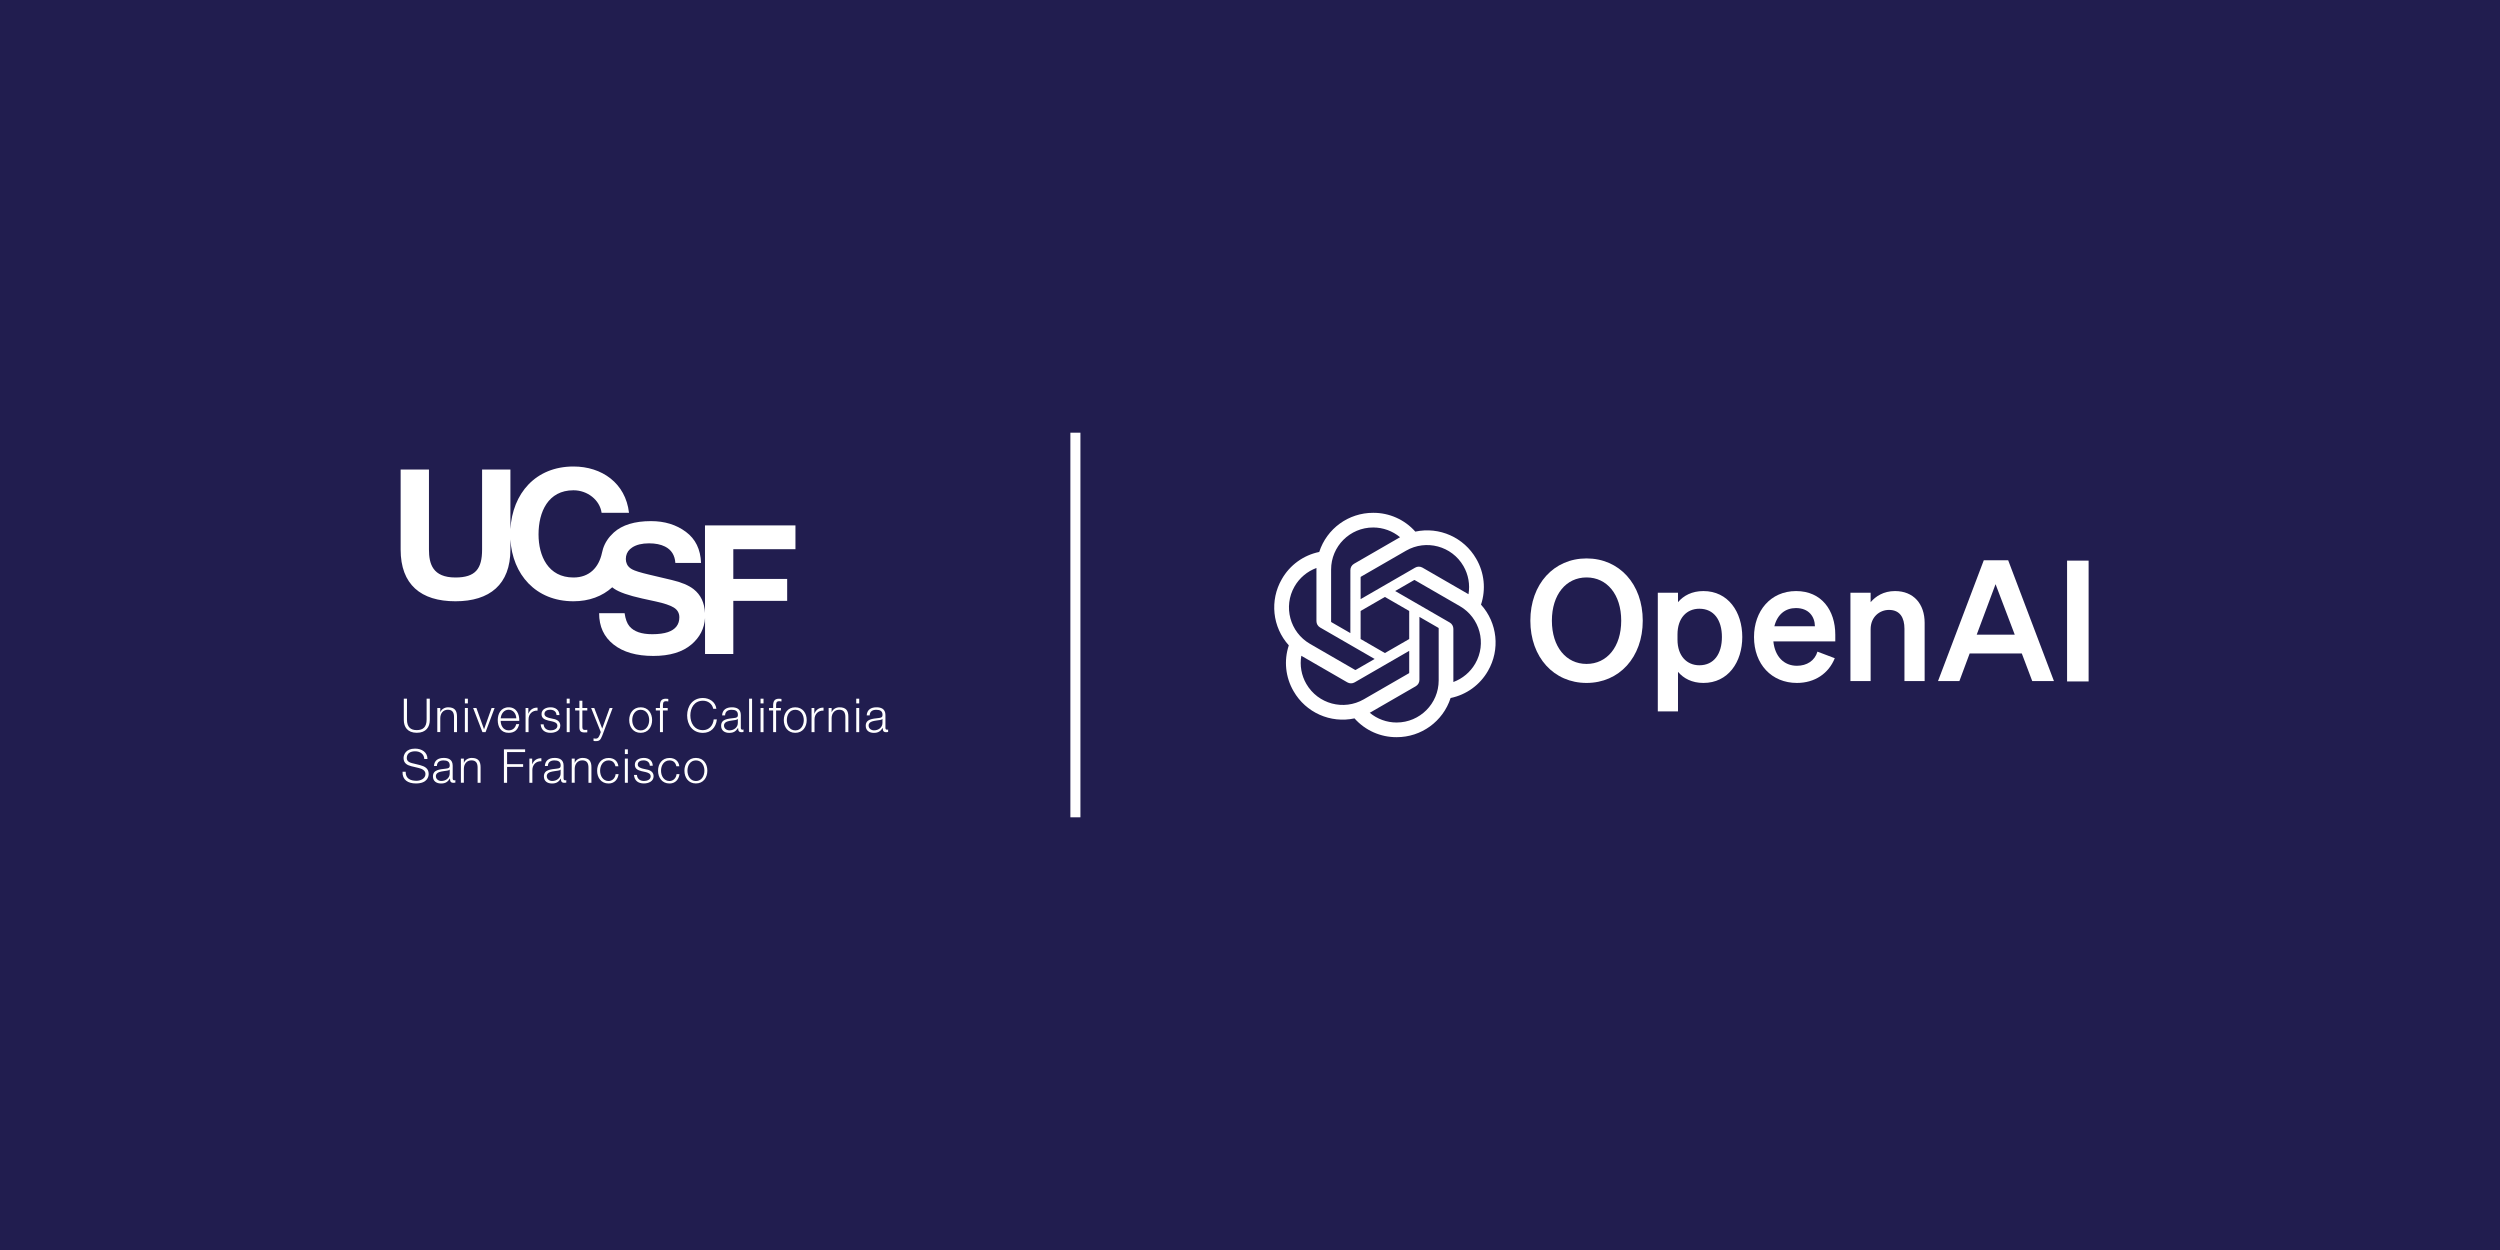 <svg width="624" height="312" viewBox="0 0 624 312" fill="none" xmlns="http://www.w3.org/2000/svg">
<rect width="624" height="312" fill="#211D4F"/>
<path d="M100.792 174.391H101.582V179.559C101.57 181.505 102.495 182.235 104.028 182.235C105.573 182.235 106.498 181.493 106.485 179.559V174.391H107.276V179.73C107.276 181.445 106.352 182.904 104.028 182.904C101.716 182.904 100.792 181.445 100.792 179.73V174.391V174.391Z" fill="white"/>
<path d="M109.15 176.712H109.892V177.758H109.916C110.184 177.028 110.987 176.542 111.85 176.542C113.541 176.542 114.065 177.43 114.065 178.865V182.745H113.322V178.974C113.322 177.928 112.982 177.15 111.79 177.15C110.622 177.15 109.916 178.038 109.892 179.218V182.732H109.15V176.712V176.712Z" fill="white"/>
<path d="M116.036 174.391H116.779V175.57H116.036V174.391ZM116.036 176.714H116.779V182.746H116.036V176.714Z" fill="white"/>
<path d="M118.092 176.711H118.908L120.805 182.001H120.83L122.703 176.711H123.458L121.195 182.743H120.416L118.092 176.711Z" fill="white"/>
<path d="M124.967 179.923C124.979 180.993 125.539 182.295 126.95 182.295C128.021 182.295 128.617 181.662 128.848 180.75H129.59C129.274 182.112 128.483 182.915 126.962 182.915C125.04 182.915 124.237 181.443 124.237 179.728C124.237 178.135 125.04 176.542 126.962 176.542C128.909 176.542 129.675 178.233 129.614 179.935H124.967V179.923ZM128.872 179.303C128.836 178.196 128.142 177.15 126.95 177.15C125.746 177.15 125.076 178.208 124.967 179.303H128.872Z" fill="white"/>
<path d="M131.194 176.713H131.876V178.124H131.9C132.277 177.151 133.092 176.579 134.175 176.628V177.37C132.837 177.297 131.924 178.282 131.924 179.535V182.745H131.182V176.713H131.194Z" fill="white"/>
<path d="M138.901 178.476C138.864 177.564 138.158 177.15 137.319 177.15C136.662 177.15 135.896 177.405 135.896 178.196C135.896 178.853 136.65 179.084 137.149 179.218L138.134 179.437C138.974 179.57 139.849 180.057 139.849 181.103C139.849 182.416 138.548 182.915 137.428 182.915C136.029 182.915 135.068 182.258 134.947 180.787H135.689C135.75 181.784 136.48 182.295 137.465 182.295C138.158 182.295 139.12 181.991 139.12 181.151C139.12 180.446 138.463 180.215 137.793 180.057L136.844 179.85C135.883 179.595 135.166 179.266 135.166 178.233C135.166 177.004 136.37 176.542 137.428 176.542C138.633 176.542 139.594 177.174 139.643 178.488H138.901V178.476Z" fill="white"/>
<path d="M141.451 174.388H142.193V175.567H141.451V174.388ZM141.451 176.711H142.193V182.743H141.451V176.711Z" fill="white"/>
<path d="M145.359 176.714H146.588V177.334H145.359V181.408C145.359 181.882 145.432 182.162 145.955 182.199C146.162 182.199 146.381 182.186 146.588 182.162V182.794C146.369 182.794 146.15 182.819 145.931 182.819C144.946 182.819 144.605 182.49 144.617 181.457V177.334H143.559V176.714H144.617V174.901H145.359V176.714Z" fill="white"/>
<path d="M147.548 176.714H148.327L150.31 181.858L152.171 176.714H152.913L150.298 183.671C149.872 184.692 149.629 184.984 148.704 184.984C148.412 184.972 148.254 184.972 148.144 184.923V184.303C148.315 184.339 148.485 184.364 148.643 184.364C149.3 184.364 149.446 183.975 149.702 183.415L149.957 182.722L147.548 176.714Z" fill="white"/>
<path d="M162.767 179.729C162.767 181.456 161.757 182.915 159.908 182.915C158.059 182.915 157.049 181.456 157.049 179.729C157.049 178.002 158.059 176.542 159.908 176.542C161.757 176.53 162.767 178.002 162.767 179.729ZM157.803 179.729C157.803 181.018 158.509 182.307 159.92 182.307C161.332 182.307 162.037 181.018 162.037 179.729C162.037 178.439 161.332 177.162 159.92 177.162C158.497 177.15 157.803 178.439 157.803 179.729Z" fill="white"/>
<path d="M166.66 177.332H165.468V182.744H164.726V177.332H163.691V176.712H164.726V176.165C164.713 175.119 165.005 174.401 166.185 174.401C166.392 174.401 166.575 174.414 166.806 174.45V175.082C166.611 175.046 166.441 175.022 166.271 175.022C165.455 175.022 165.48 175.532 165.468 176.189V176.712H166.66V177.332Z" fill="white"/>
<path d="M178.03 176.919C177.75 175.63 176.68 174.9 175.463 174.9C173.249 174.9 172.312 176.748 172.312 178.573C172.312 180.397 173.249 182.246 175.463 182.246C177.008 182.246 177.994 181.054 178.14 179.57H178.93C178.711 181.613 177.41 182.927 175.451 182.927C172.823 182.927 171.509 180.859 171.509 178.573C171.509 176.298 172.823 174.219 175.451 174.219C177.032 174.219 178.602 175.167 178.809 176.919H178.03Z" fill="white"/>
<path d="M180.237 178.561C180.31 177.15 181.295 176.542 182.682 176.542C183.741 176.542 184.909 176.87 184.909 178.488V181.687C184.909 181.966 185.055 182.137 185.347 182.137C185.432 182.137 185.517 182.112 185.578 182.088V182.708C185.42 182.745 185.298 182.757 185.103 182.757C184.349 182.757 184.239 182.331 184.239 181.699H184.215C183.704 182.477 183.169 182.927 182.013 182.927C180.906 182.927 179.993 182.38 179.993 181.164C179.993 179.473 181.648 179.412 183.23 179.218C183.838 179.145 184.179 179.072 184.179 178.403C184.179 177.405 183.461 177.162 182.597 177.162C181.685 177.162 181.003 177.588 180.979 178.561H180.237V178.561ZM184.166 179.449H184.142C184.045 179.619 183.716 179.68 183.522 179.716C182.269 179.935 180.711 179.923 180.711 181.103C180.711 181.845 181.368 182.295 182.062 182.295C183.181 182.295 184.179 181.577 184.166 180.397V179.449V179.449Z" fill="white"/>
<path d="M186.975 174.388H187.717V182.731H186.975V174.388Z" fill="white"/>
<path d="M189.833 174.391H190.575V175.57H189.833V174.391ZM189.833 176.714H190.575V182.746H189.833V176.714Z" fill="white"/>
<path d="M194.909 177.332H193.716V182.744H192.974V177.332H191.94V176.712H192.974V176.165C192.962 175.119 193.254 174.401 194.434 174.401C194.641 174.401 194.823 174.414 195.055 174.45V175.082C194.86 175.046 194.69 175.022 194.519 175.022C193.704 175.022 193.729 175.532 193.716 176.189V176.712H194.909V177.332Z" fill="white"/>
<path d="M201.356 179.728C201.356 181.455 200.346 182.915 198.497 182.915C196.648 182.915 195.638 181.455 195.638 179.728C195.638 178.001 196.648 176.542 198.497 176.542C200.346 176.542 201.356 178.001 201.356 179.728ZM196.392 179.728C196.392 181.018 197.098 182.307 198.509 182.307C199.92 182.307 200.626 181.018 200.626 179.728C200.626 178.439 199.92 177.162 198.509 177.162C197.086 177.15 196.392 178.439 196.392 179.728Z" fill="white"/>
<path d="M202.575 176.713H203.256V178.124H203.28C203.657 177.151 204.473 176.579 205.555 176.628V177.37C204.217 177.297 203.305 178.282 203.305 179.535V182.745H202.562V176.713H202.575Z" fill="white"/>
<path d="M206.831 176.712H207.573V177.758H207.597C207.865 177.028 208.668 176.542 209.531 176.542C211.222 176.542 211.746 177.43 211.746 178.865V182.745H211.003V178.974C211.003 177.928 210.663 177.15 209.471 177.15C208.303 177.15 207.597 178.038 207.573 179.218V182.732H206.831V176.712Z" fill="white"/>
<path d="M213.719 174.391H214.461V175.57H213.719V174.391ZM213.719 176.714H214.461V182.746H213.719V176.714Z" fill="white"/>
<path d="M216.332 178.561C216.405 177.15 217.39 176.542 218.777 176.542C219.836 176.542 221.004 176.87 221.004 178.488V181.687C221.004 181.966 221.15 182.137 221.442 182.137C221.527 182.137 221.612 182.112 221.673 182.088V182.708C221.515 182.745 221.393 182.757 221.198 182.757C220.444 182.757 220.334 182.331 220.334 181.699H220.31C219.799 182.477 219.264 182.927 218.108 182.927C217.001 182.927 216.089 182.38 216.089 181.164C216.089 179.473 217.743 179.412 219.325 179.218C219.933 179.145 220.274 179.072 220.274 178.403C220.274 177.405 219.556 177.162 218.692 177.162C217.78 177.162 217.098 177.588 217.074 178.561H216.332V178.561ZM220.262 179.449H220.237C220.14 179.619 219.811 179.68 219.617 179.716C218.364 179.935 216.806 179.923 216.806 181.103C216.806 181.845 217.463 182.295 218.157 182.295C219.276 182.295 220.274 181.577 220.262 180.397V179.449V179.449Z" fill="white"/>
<path d="M101.255 192.633C101.218 194.348 102.459 194.883 103.98 194.883C104.856 194.883 106.194 194.409 106.194 193.193C106.194 192.244 105.245 191.867 104.479 191.685L102.617 191.235C101.632 190.979 100.731 190.505 100.731 189.204C100.731 188.389 101.255 186.856 103.603 186.856C105.257 186.856 106.705 187.744 106.693 189.447H105.902C105.853 188.17 104.807 187.525 103.627 187.525C102.544 187.525 101.534 187.951 101.534 189.192C101.534 189.97 102.118 190.298 102.8 190.469L104.831 190.967C106.011 191.283 106.997 191.794 106.997 193.169C106.997 193.74 106.766 195.552 103.809 195.552C101.839 195.552 100.379 194.664 100.476 192.633H101.255V192.633Z" fill="white"/>
<path d="M108.321 191.196C108.394 189.785 109.379 189.177 110.766 189.177C111.824 189.177 112.992 189.505 112.992 191.123V194.321C112.992 194.601 113.138 194.771 113.43 194.771C113.515 194.771 113.601 194.747 113.661 194.723V195.343C113.503 195.379 113.382 195.392 113.187 195.392C112.433 195.392 112.323 194.966 112.323 194.333H112.287C111.776 195.112 111.24 195.562 110.085 195.562C108.978 195.562 108.065 195.015 108.065 193.798C108.065 192.108 109.72 192.047 111.301 191.852C111.91 191.779 112.25 191.706 112.25 191.038C112.25 190.04 111.532 189.797 110.669 189.797C109.756 189.797 109.075 190.223 109.051 191.196H108.321V191.196ZM112.25 192.083H112.226C112.129 192.254 111.8 192.315 111.605 192.351C110.352 192.57 108.795 192.558 108.795 193.738C108.795 194.479 109.452 194.929 110.146 194.929C111.265 194.929 112.262 194.212 112.25 193.032V192.083Z" fill="white"/>
<path d="M115.038 189.347H115.78V190.393H115.804C116.072 189.663 116.875 189.177 117.739 189.177C119.43 189.177 119.953 190.065 119.953 191.5V195.379H119.211V191.609C119.211 190.563 118.87 189.785 117.678 189.785C116.51 189.785 115.804 190.673 115.78 191.852V195.367H115.038V189.347Z" fill="white"/>
<path d="M125.779 187.036H131.071V187.717H126.569V190.733H130.572V191.414H126.569V195.391H125.779V187.036Z" fill="white"/>
<path d="M132.148 189.349H132.829V190.76H132.853C133.23 189.787 134.045 189.215 135.128 189.264V190.006C133.79 189.933 132.878 190.918 132.878 192.17V195.381H132.135V189.349H132.148Z" fill="white"/>
<path d="M136.002 191.196C136.075 189.785 137.061 189.177 138.448 189.177C139.506 189.177 140.674 189.505 140.674 191.123V194.321C140.674 194.601 140.82 194.771 141.112 194.771C141.197 194.771 141.282 194.747 141.343 194.723V195.343C141.185 195.379 141.063 195.392 140.869 195.392C140.115 195.392 140.005 194.966 140.005 194.333H139.981C139.47 195.112 138.934 195.562 137.779 195.562C136.672 195.562 135.759 195.015 135.759 193.798C135.759 192.108 137.414 192.047 138.995 191.852C139.604 191.779 139.944 191.706 139.944 191.038C139.944 190.04 139.226 189.797 138.363 189.797C137.45 189.797 136.769 190.223 136.745 191.196H136.002V191.196ZM139.932 192.083H139.908C139.81 192.254 139.482 192.315 139.287 192.351C138.034 192.57 136.477 192.558 136.477 193.738C136.477 194.479 137.134 194.929 137.827 194.929C138.947 194.929 139.944 194.212 139.932 193.032V192.083Z" fill="white"/>
<path d="M142.706 189.347H143.448V190.393H143.472C143.74 189.663 144.543 189.177 145.407 189.177C147.098 189.177 147.621 190.065 147.621 191.5V195.379H146.879V191.609C146.879 190.563 146.538 189.785 145.346 189.785C144.178 189.785 143.472 190.673 143.448 191.852V195.367H142.706V189.347Z" fill="white"/>
<path d="M153.605 191.246C153.411 190.346 152.851 189.799 151.902 189.799C150.491 189.799 149.785 191.088 149.785 192.365C149.785 193.654 150.491 194.943 151.902 194.943C152.815 194.943 153.569 194.225 153.654 193.228H154.396C154.202 194.675 153.253 195.563 151.902 195.563C150.053 195.563 149.043 194.104 149.043 192.377C149.043 190.65 150.053 189.19 151.902 189.19C153.192 189.19 154.177 189.884 154.348 191.258H153.605V191.246Z" fill="white"/>
<path d="M155.969 187.036H156.711V188.216H155.969V187.036ZM155.969 189.347H156.711V195.379H155.969V189.347Z" fill="white"/>
<path d="M162.192 191.111C162.156 190.198 161.45 189.785 160.611 189.785C159.954 189.785 159.187 190.04 159.187 190.831C159.187 191.488 159.942 191.719 160.44 191.852L161.426 192.071C162.265 192.205 163.141 192.692 163.141 193.738C163.141 195.051 161.839 195.55 160.72 195.55C159.321 195.55 158.36 194.893 158.238 193.421H158.98C159.041 194.419 159.771 194.929 160.757 194.929C161.45 194.929 162.411 194.625 162.411 193.786C162.411 193.081 161.754 192.85 161.085 192.692L160.136 192.485C159.175 192.229 158.457 191.901 158.457 190.867C158.457 189.639 159.662 189.177 160.72 189.177C161.925 189.177 162.886 189.809 162.934 191.123H162.192V191.111Z" fill="white"/>
<path d="M168.812 191.246C168.618 190.346 168.058 189.799 167.109 189.799C165.698 189.799 164.992 191.088 164.992 192.365C164.992 193.654 165.698 194.943 167.109 194.943C168.021 194.943 168.776 194.225 168.861 193.228H169.603C169.408 194.675 168.459 195.563 167.109 195.563C165.26 195.563 164.25 194.104 164.25 192.377C164.25 190.65 165.26 189.19 167.109 189.19C168.399 189.19 169.384 189.884 169.554 191.258H168.812V191.246Z" fill="white"/>
<path d="M176.551 192.363C176.551 194.09 175.542 195.55 173.692 195.55C171.843 195.55 170.833 194.09 170.833 192.363C170.833 190.636 171.843 189.177 173.692 189.177C175.554 189.177 176.551 190.636 176.551 192.363ZM171.588 192.363C171.588 193.652 172.293 194.942 173.705 194.942C175.116 194.942 175.821 193.652 175.821 192.363C175.821 191.074 175.116 189.797 173.705 189.797C172.281 189.797 171.588 191.074 171.588 192.363Z" fill="white"/>
<path d="M198.545 137.076V131.141H175.964V153.009C175.843 150.442 174.906 148.46 173.13 147.061C171.901 146.101 170.064 145.322 167.606 144.751L162.01 143.425C159.845 142.914 158.433 142.476 157.764 142.099C157.156 141.771 156.718 141.333 156.475 140.798V140.786C156.304 140.421 156.207 139.995 156.207 139.533C156.207 138.56 156.548 137.721 157.241 137.076C157.253 137.064 157.278 137.052 157.29 137.04C157.436 136.906 157.606 136.772 157.788 136.651C158.835 135.958 160.246 135.617 162.01 135.617C163.592 135.617 164.918 135.885 165.988 136.42C167.582 137.222 168.446 138.597 168.568 140.506H174.979C174.857 137.113 173.604 134.535 171.195 132.747C168.787 130.959 165.891 130.071 162.485 130.071C158.409 130.071 155.319 131.02 153.214 132.905C151.924 134.072 151.024 135.41 150.525 136.943C150.416 137.271 150.331 137.612 150.258 137.964C149.479 141.649 147.107 144.143 143.141 144.143C136.802 144.143 134.418 138.743 134.418 133.391C134.418 127.772 136.802 122.373 143.141 122.373C146.644 122.373 149.71 124.805 150.16 127.991H156.998C156.146 120.573 150.209 116.438 143.141 116.438C133.663 116.438 127.909 123.187 127.398 132.078V117.204H120.329V137.174C120.329 141.941 118.711 144.143 113.675 144.143C107.957 144.143 107.068 140.676 107.068 137.174V117.204H100V137.174C100 145.894 105.037 150.078 113.675 150.078C122.264 150.078 127.398 145.857 127.398 137.174V134.668C127.909 143.328 133.663 150.078 143.141 150.078C147.034 150.078 150.355 148.825 152.813 146.587C152.959 146.709 153.117 146.83 153.287 146.94C154.552 147.815 156.888 148.63 160.283 149.384L163.738 150.138C165.757 150.576 167.241 151.075 168.166 151.634C169.103 152.206 169.565 153.033 169.565 154.079C169.565 155.879 168.616 157.119 166.718 157.776C165.721 158.117 164.407 158.299 162.801 158.299C160.124 158.299 158.226 157.642 157.119 156.329C156.511 155.611 156.11 154.517 155.903 153.057H149.54C149.54 156.378 150.744 158.98 153.153 160.877C155.562 162.775 158.859 163.723 163.069 163.723C167.181 163.723 170.368 162.763 172.619 160.829C174.687 159.053 175.806 156.864 175.977 154.261V163.237H183.033V149.98H196.476V144.495H183.033V137.076H198.545V137.076Z" fill="white"/>
<line x1="268.42" y1="204" x2="268.42" y2="108" stroke="white" stroke-width="2.506"/>
<path d="M381.975 154.922C381.975 164.078 387.855 170.462 396.003 170.462C404.151 170.462 410.031 164.078 410.031 154.922C410.031 145.766 404.151 139.382 396.003 139.382C387.855 139.382 381.975 145.766 381.975 154.922ZM404.655 154.922C404.655 161.474 401.085 165.716 396.003 165.716C390.921 165.716 387.351 161.474 387.351 154.922C387.351 148.37 390.921 144.128 396.003 144.128C401.085 144.128 404.655 148.37 404.655 154.922Z" fill="white"/>
<path d="M425.17 170.462C431.344 170.462 434.872 165.254 434.872 158.996C434.872 152.738 431.344 147.53 425.17 147.53C422.314 147.53 420.214 148.664 418.828 150.302V147.95H413.788V177.56H418.828V167.69C420.214 169.328 422.314 170.462 425.17 170.462ZM418.702 158.366C418.702 154.208 421.054 151.94 424.162 151.94C427.816 151.94 429.79 154.796 429.79 158.996C429.79 163.196 427.816 166.052 424.162 166.052C421.054 166.052 418.702 163.742 418.702 159.668V158.366Z" fill="white"/>
<path d="M448.511 170.462C452.921 170.462 456.407 168.152 457.961 164.288L453.635 162.65C452.963 164.918 450.989 166.178 448.511 166.178C445.277 166.178 443.009 163.868 442.631 160.088H458.087V158.408C458.087 152.36 454.685 147.53 448.301 147.53C441.917 147.53 437.801 152.528 437.801 158.996C437.801 165.8 442.211 170.462 448.511 170.462ZM448.259 151.772C451.451 151.772 452.963 153.872 453.005 156.308H442.883C443.639 153.326 445.655 151.772 448.259 151.772Z" fill="white"/>
<path d="M461.869 170H466.909V157.064C466.909 153.914 469.219 152.234 471.487 152.234C474.259 152.234 475.351 154.208 475.351 156.938V170H480.391V155.468C480.391 150.722 477.619 147.53 472.999 147.53C470.143 147.53 468.169 148.832 466.909 150.302V147.95H461.869V170Z" fill="white"/>
<path d="M495.152 139.844L483.728 170H489.062L491.624 163.112H504.644L507.248 170H512.666L501.242 139.844H495.152ZM498.092 145.808L502.88 158.408H493.388L498.092 145.808Z" fill="white"/>
<path d="M521.318 139.932H515.943V170.088H521.318V139.932Z" fill="white"/>
<path d="M369.658 150.92C370.929 147.107 370.491 142.93 368.46 139.461C365.404 134.141 359.262 131.404 353.263 132.692C350.594 129.686 346.76 127.976 342.74 128C336.608 127.986 331.167 131.934 329.281 137.769C325.341 138.576 321.941 141.041 319.951 144.536C316.873 149.842 317.575 156.531 321.687 161.081C320.417 164.894 320.854 169.071 322.886 172.54C325.942 177.86 332.084 180.597 338.083 179.309C340.75 182.315 344.586 184.025 348.606 183.999C354.741 184.014 360.184 180.063 362.07 174.223C366.01 173.416 369.41 170.951 371.4 167.456C374.474 162.15 373.771 155.467 369.66 150.917L369.658 150.92ZM348.609 180.339C346.154 180.343 343.776 179.484 341.891 177.91C341.977 177.865 342.126 177.783 342.222 177.723L353.373 171.283C353.943 170.959 354.293 170.352 354.29 169.696V153.976L359.003 156.697C359.053 156.721 359.087 156.77 359.094 156.826V169.845C359.087 175.634 354.398 180.327 348.609 180.339ZM326.062 170.709C324.832 168.585 324.389 166.094 324.811 163.678C324.893 163.727 325.039 163.816 325.142 163.875L336.293 170.315C336.858 170.646 337.558 170.646 338.125 170.315L351.738 162.454V167.897C351.742 167.953 351.716 168.007 351.672 168.042L340.4 174.55C335.379 177.441 328.967 175.723 326.064 170.709H326.062ZM323.128 146.368C324.353 144.24 326.286 142.613 328.589 141.768C328.589 141.864 328.584 142.034 328.584 142.153V155.034C328.581 155.689 328.931 156.296 329.499 156.62L343.113 164.479L338.4 167.2C338.353 167.232 338.293 167.237 338.241 167.214L326.967 160.701C321.957 157.799 320.238 151.389 323.126 146.37L323.128 146.368ZM361.848 155.379L348.235 147.518L352.948 144.799C352.995 144.767 353.054 144.762 353.107 144.785L364.38 151.293C369.399 154.193 371.12 160.613 368.22 165.632C366.993 167.757 365.061 169.384 362.76 170.231V156.965C362.765 156.31 362.417 155.705 361.85 155.379H361.848ZM366.538 148.32C366.456 148.269 366.311 148.181 366.207 148.122L355.056 141.682C354.491 141.351 353.791 141.351 353.224 141.682L339.611 149.543V144.1C339.607 144.044 339.634 143.99 339.677 143.955L350.949 137.452C355.97 134.556 362.389 136.28 365.283 141.302C366.507 143.423 366.949 145.906 366.535 148.32H366.538ZM337.049 158.02L332.334 155.299C332.284 155.274 332.25 155.225 332.243 155.169V142.151C332.247 136.355 336.949 131.658 342.745 131.661C345.197 131.661 347.57 132.522 349.455 134.09C349.369 134.136 349.222 134.218 349.124 134.278L337.973 140.718C337.402 141.041 337.052 141.647 337.056 142.303L337.049 158.016V158.02ZM339.609 152.5L345.673 148.999L351.737 152.499V159.5L345.673 163L339.609 159.5V152.5Z" fill="white"/>
</svg>

